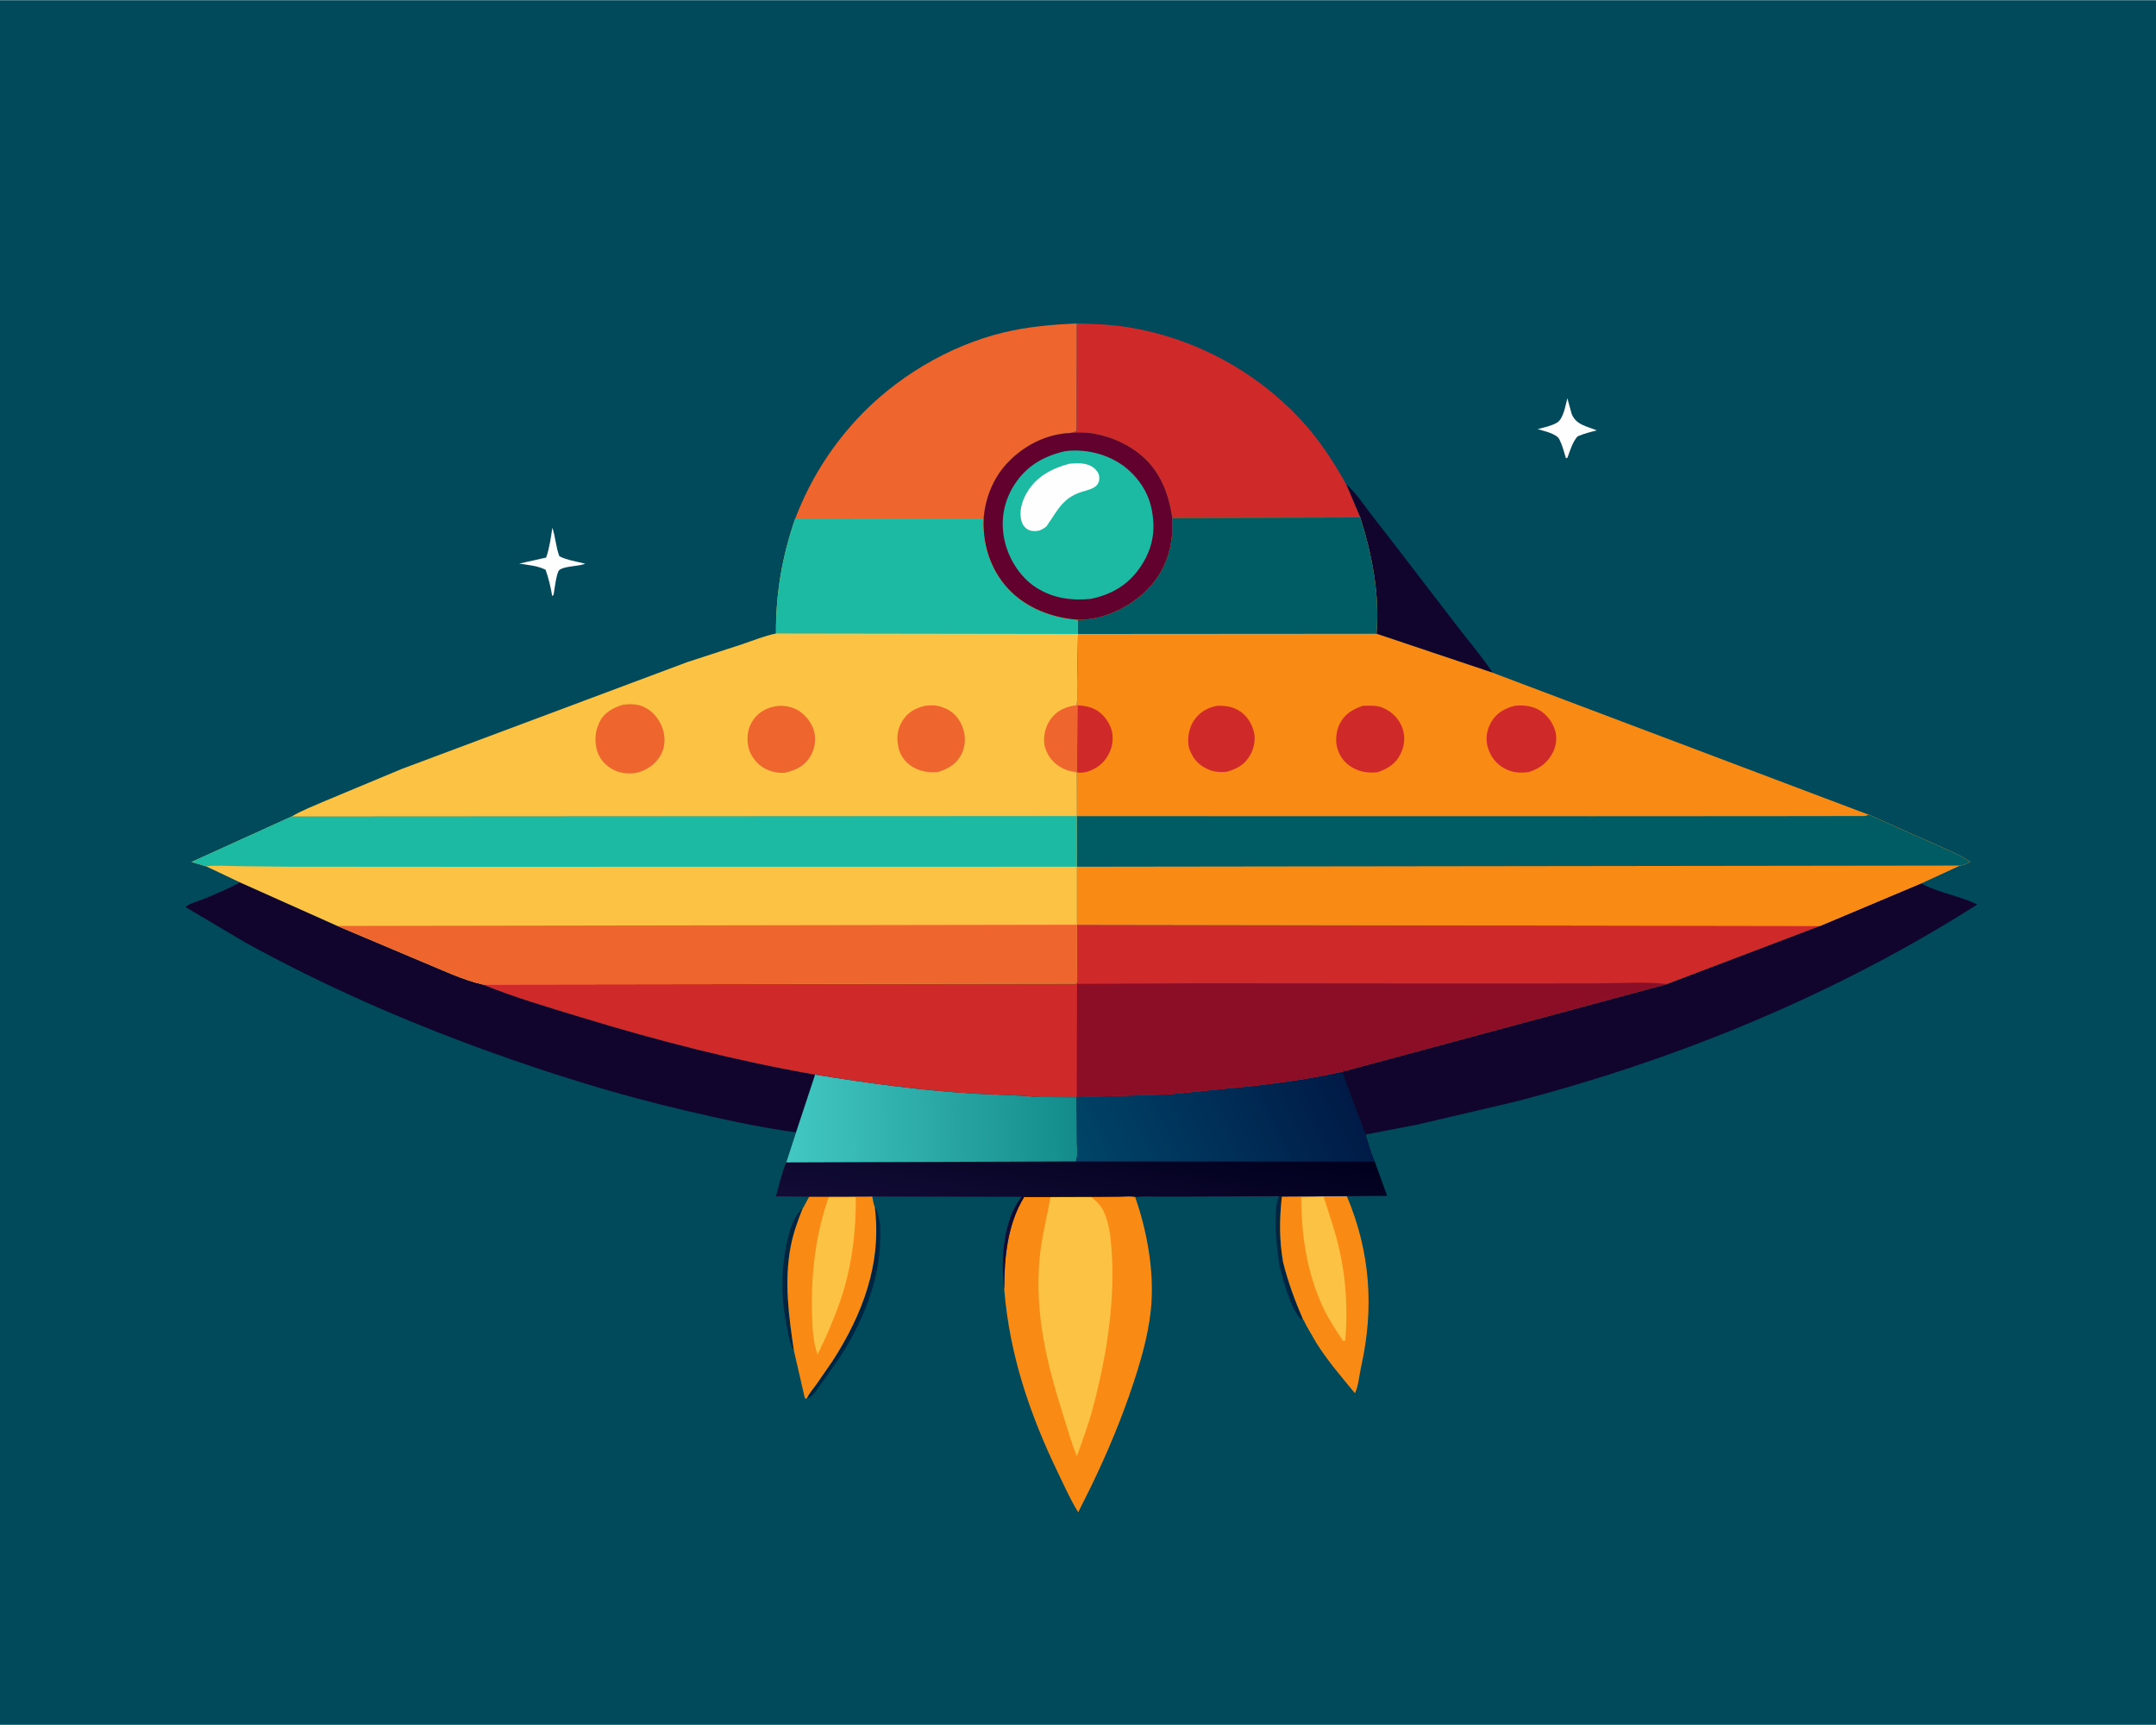 <svg version="1.1" xmlns="http://www.w3.org/2000/svg" style="display: block;" viewBox="0 0 2048 1638" width="1280" height="1024">
<defs>
	<linearGradient id="Gradient1" gradientUnits="userSpaceOnUse" x1="1038.59" y1="1059.95" x2="1018.49" y2="1180.56">
		<stop class="stop0" offset="0" stop-opacity="1" stop-color="rgb(0,0,29)"/>
		<stop class="stop1" offset="1" stop-opacity="1" stop-color="rgb(19,12,54)"/>
	</linearGradient>
	<linearGradient id="Gradient2" gradientUnits="userSpaceOnUse" x1="1022.33" y1="1059.08" x2="746.271" y2="1064.43">
		<stop class="stop0" offset="0" stop-opacity="1" stop-color="rgb(19,139,139)"/>
		<stop class="stop1" offset="1" stop-opacity="1" stop-color="rgb(67,200,195)"/>
	</linearGradient>
	<linearGradient id="Gradient3" gradientUnits="userSpaceOnUse" x1="1273.18" y1="1019.27" x2="1039.11" y2="1130.73">
		<stop class="stop0" offset="0" stop-opacity="1" stop-color="rgb(0,26,70)"/>
		<stop class="stop1" offset="1" stop-opacity="1" stop-color="rgb(0,69,105)"/>
	</linearGradient>
</defs>
<path transform="translate(0,0)" fill="rgb(0,74,91)" d="M -0 -0 L 2048 0 L 2048 1638 L -0 1638 L -0 -0 z"/>
<path transform="translate(0,0)" fill="rgb(0,37,67)" d="M 1214.98 1135.93 L 1217.68 1136.26 C 1215.26 1157.95 1215.09 1177.1 1218.82 1198.69 C 1223.59 1217.63 1229.94 1234.97 1237.7 1252.89 L 1235.67 1252.59 C 1226.55 1244.53 1218.24 1214.2 1215.31 1201.71 C 1213.26 1186.36 1211.28 1172.24 1211.7 1156.62 C 1211.89 1149.48 1211.94 1142.55 1214.98 1135.93 z"/>
<path transform="translate(0,0)" fill="rgb(0,37,67)" d="M 754.18 1282.8 C 750.176 1276.21 749.239 1269.13 747.734 1261.7 C 744.004 1243.28 742.196 1224.65 743.758 1205.86 C 745.146 1189.17 749.139 1158.55 762.653 1147.09 C 757.858 1159.01 753.577 1170.83 751.124 1183.5 C 744.71 1216.64 749.247 1249.85 754.18 1282.8 z"/>
<path transform="translate(0,0)" fill="rgb(0,37,67)" d="M 830.898 1145.74 C 833.514 1149.9 834.326 1154.65 835.418 1159.38 C 836.658 1164.75 836.17 1171.08 836.114 1176.59 C 835.706 1216.58 819.16 1256.1 797.609 1289.2 L 776.175 1319.54 C 773.976 1322.44 771.359 1326.72 767.627 1327.56 L 766.912 1327.09 C 768.932 1322.81 772.619 1318.68 775.407 1314.83 L 790.737 1292.63 C 819.553 1248.01 837.796 1199.51 830.898 1145.74 z"/>
<path transform="translate(0,0)" fill="rgb(255,254,254)" d="M 524.674 501.088 C 527.747 509.843 527.92 519.227 531.377 528.152 C 538.595 531.822 548.073 533.203 555.942 535.216 C 549.581 537.916 536.149 537.254 531.327 541.221 C 528.557 543.5 526.657 560.159 525.922 564.5 L 524.552 566.03 C 523.061 557.276 521.231 549.363 518.272 540.982 C 511.283 537.261 501.094 536.33 493.221 535.118 L 518.802 529.355 C 521.958 520.23 523.225 510.595 524.674 501.088 z"/>
<path transform="translate(0,0)" fill="rgb(255,254,254)" d="M 1488.85 378.085 L 1492.89 392.742 C 1497.09 403.476 1507.09 404.479 1516.82 408.599 C 1510.59 410.176 1504.46 411.643 1498.56 414.277 C 1493.84 419.397 1491.29 428.04 1488.97 434.5 C 1488.54 434.786 1488 434.858 1487.5 435.007 C 1485.69 429.125 1484.08 422.708 1481.3 417.198 C 1478.4 411.432 1466.4 409.241 1460.65 407.384 C 1466.61 405.774 1473.7 404.389 1479.02 401.225 C 1485.16 397.576 1487.06 384.677 1488.85 378.085 z"/>
<path transform="translate(0,0)" fill="rgb(17,5,45)" d="M 1278.7 459.693 C 1287.26 467.115 1294.63 478.09 1301.48 487.104 L 1328.7 522.238 L 1383.13 593.13 C 1394.82 608.251 1407.23 623.034 1418.03 638.794 L 1307.55 601.731 C 1310.73 564.124 1303.32 527.007 1292.14 491.302 L 1278.7 459.693 z"/>
<path transform="translate(0,0)" fill="rgb(249,139,21)" d="M 1217.68 1136.26 L 1279.36 1135.88 C 1301.59 1188.48 1305.45 1242.11 1293 1297.63 C 1291.39 1304.79 1290.39 1315.81 1287.49 1322.29 L 1286.97 1323 C 1274.17 1307.41 1260.93 1292.12 1250.2 1275 L 1240.77 1258.58 C 1240.33 1257.77 1238.31 1253.22 1237.7 1252.89 C 1229.94 1234.97 1223.59 1217.63 1218.82 1198.69 C 1215.09 1177.1 1215.26 1157.95 1217.68 1136.26 z"/>
<path transform="translate(0,0)" fill="rgb(252,194,68)" d="M 1235.99 1137.04 L 1257.31 1136.59 C 1262.99 1154.19 1269.03 1171.46 1272.92 1189.58 C 1278.82 1217.08 1280.18 1244.54 1277.96 1272.5 L 1276.89 1273.64 L 1275.73 1273.29 C 1269.02 1263.35 1262.26 1253.04 1257.13 1242.19 C 1241.29 1208.67 1236.37 1173.7 1235.99 1137.04 z"/>
<path transform="translate(0,0)" fill="rgb(249,139,21)" d="M 768.684 1136.39 L 828.615 1136.21 C 829.215 1138.84 829.62 1143.52 830.898 1145.74 C 837.796 1199.51 819.553 1248.01 790.737 1292.63 L 775.407 1314.83 C 772.619 1318.68 768.932 1322.81 766.912 1327.09 L 765.717 1328.31 L 764.5 1327.74 L 754.18 1282.8 C 749.247 1249.85 744.71 1216.64 751.124 1183.5 C 753.577 1170.83 757.858 1159.01 762.653 1147.09 L 762.86 1147.07 L 768.684 1136.39 z"/>
<path transform="translate(0,0)" fill="rgb(252,194,68)" d="M 787.211 1137.04 L 812.966 1136.9 C 813.128 1167.18 810.005 1196.43 801.329 1225.59 C 796.918 1240.42 790.835 1255.09 784.72 1269.3 L 776.561 1286.37 C 772.219 1273.52 771.572 1259.54 771.258 1246.08 C 770.418 1210.1 774.854 1170.99 787.211 1137.04 z"/>
<path transform="translate(0,0)" fill="rgb(249,139,21)" d="M 1036.64 1136.56 L 1063.57 1136.38 C 1068.23 1136.35 1073.71 1135.73 1078.28 1136.56 C 1088.85 1167.09 1095.5 1201.69 1093.95 1234.02 C 1092.68 1260.62 1085.2 1287.49 1076.91 1312.68 C 1065.6 1347.04 1051.65 1380.32 1035.84 1412.85 L 1024.2 1436.13 C 1016.84 1424.31 1011.08 1411.26 1005.03 1398.73 C 978.093 1342.96 958.932 1286.34 953.897 1224.23 C 953.922 1194.4 956.893 1162.66 972.866 1136.66 L 997.889 1136.68 L 1036.64 1136.56 z"/>
<path transform="translate(0,0)" fill="rgb(252,194,68)" d="M 997.889 1136.68 L 1036.64 1136.56 C 1041.36 1140.85 1045.65 1144.54 1048.41 1150.42 C 1054.14 1162.63 1055.41 1177.88 1056.16 1191.2 C 1058.91 1240.35 1050.56 1290.74 1037.84 1338.12 C 1033.75 1353.35 1028.17 1368.06 1022.97 1382.92 C 1017.63 1370.11 1013.96 1356.5 1009.75 1343.27 C 994.121 1294.2 982.732 1246.64 987.565 1194.82 C 989.404 1175.12 994.518 1156.11 997.889 1136.68 z"/>
<path transform="translate(0,0)" fill="rgb(239,101,46)" d="M 755.489 492.144 C 768.926 457.094 787.823 426.499 813.204 398.793 C 849.579 359.084 900.975 328.099 953.436 315.554 C 976.417 310.058 999.395 308.069 1022.91 307.005 L 1022.79 407.826 C 1022.79 408.911 1022.22 409.108 1021.5 409.871 L 1016.65 411.063 C 993.453 411.967 971.518 423.552 956.038 440.503 C 943.174 454.588 935.876 473.315 934.397 492.216 L 755.489 492.144 z"/>
<path transform="translate(0,0)" fill="rgb(208,41,42)" d="M 1022.91 307.005 C 1039.38 307.451 1056.08 308.029 1072.35 310.703 C 1133.83 320.801 1191.24 351.415 1233.95 396.597 C 1251.94 415.632 1265.93 436.925 1278.7 459.693 L 1292.14 491.302 L 1113.58 491.816 C 1109.95 467.138 1101.48 445.491 1081.06 429.797 C 1063.8 416.533 1038.38 408.097 1016.65 411.063 L 1021.5 409.871 C 1022.22 409.108 1022.79 408.911 1022.79 407.826 L 1022.91 307.005 z"/>
<path transform="translate(0,0)" fill="rgb(17,5,45)" d="M 228.104 837.967 L 320.452 879.251 L 400.379 913.008 C 418.883 920.549 439.225 930.492 458.63 934.859 C 488.504 947.071 520.641 956.428 551.496 965.853 C 625.087 988.333 698.449 1007.19 774.302 1020.45 L 756.167 1075.29 C 720.678 1070.56 685.3 1062.62 650.461 1054.46 C 586.182 1039.42 523.203 1019.86 461.16 997.339 C 382.589 968.814 306.353 935.386 233.107 895.029 L 176.189 861.327 C 179.82 857.79 189.661 855.275 194.51 853.26 C 205.768 848.583 217.293 843.6 228.104 837.967 z"/>
<path transform="translate(0,0)" fill="rgb(17,5,45)" d="M 1728.87 879.26 L 1824.85 838.828 L 1825.84 839.357 C 1842.4 848.004 1861.7 850.736 1878.22 858.886 C 1743.96 944.377 1593.85 1005.89 1440 1046 L 1346 1068.01 L 1297.07 1077.39 L 1274.79 1017.73 L 1583.55 934.441 L 1728.87 879.26 z"/>
<path transform="translate(0,0)" fill="url(#Gradient1)" d="M 1022.8 1041.96 L 1110.75 1039.23 L 1191.5 1031.15 C 1219.46 1027.86 1247.34 1024.07 1274.79 1017.73 L 1297.07 1077.39 C 1299.81 1085.67 1302.05 1095.28 1305.88 1103.09 L 1317.68 1135.62 L 1279.36 1135.88 L 1217.68 1136.26 L 1214.98 1135.93 L 1107.77 1136.4 L 1086.4 1136.18 C 1083.9 1136.17 1080.64 1136.93 1078.28 1136.56 C 1073.71 1135.73 1068.23 1136.35 1063.57 1136.38 L 1036.64 1136.56 L 997.889 1136.68 L 972.866 1136.66 C 956.893 1162.66 953.922 1194.4 953.897 1224.23 L 953.688 1223.06 C 950.841 1196.17 952.681 1159.62 969.889 1137.24 L 970.463 1136.51 L 828.615 1136.21 L 768.684 1136.39 L 737.052 1136.11 C 740.054 1125.56 742.583 1113.9 746.849 1103.85 L 756.167 1075.29 L 774.302 1020.45 C 824.867 1028.72 876.493 1035.7 927.662 1038.61 C 935.62 1039.07 980.824 1040.3 983.277 1041.77 L 1022.8 1041.96 z"/>
<path transform="translate(0,0)" fill="url(#Gradient2)" d="M 774.302 1020.45 C 824.867 1028.72 876.493 1035.7 927.662 1038.61 C 935.62 1039.07 980.824 1040.3 983.277 1041.77 L 1022.8 1041.96 L 1023.04 1086.08 C 1023.03 1090.37 1024.04 1098.43 1022.14 1102.16 L 1022.31 1102.91 L 746.849 1103.85 L 756.167 1075.29 L 774.302 1020.45 z"/>
<path transform="translate(0,0)" fill="url(#Gradient3)" d="M 1022.8 1041.96 L 1110.75 1039.23 L 1191.5 1031.15 C 1219.46 1027.86 1247.34 1024.07 1274.79 1017.73 L 1297.07 1077.39 C 1299.81 1085.67 1302.05 1095.28 1305.88 1103.09 L 1022.31 1102.91 L 1022.14 1102.16 C 1024.04 1098.43 1023.03 1090.37 1023.04 1086.08 L 1022.8 1041.96 z"/>
<path transform="translate(0,0)" fill="rgb(208,41,42)" d="M 1023.09 878.139 L 1728.87 879.26 L 1583.55 934.441 L 1274.79 1017.73 C 1247.34 1024.07 1219.46 1027.86 1191.5 1031.15 L 1110.75 1039.23 L 1022.8 1041.96 L 983.277 1041.77 C 980.824 1040.3 935.62 1039.07 927.662 1038.61 C 876.493 1035.7 824.867 1028.72 774.302 1020.45 C 698.449 1007.19 625.087 988.333 551.496 965.853 C 520.641 956.428 488.504 947.071 458.63 934.859 L 1022.36 934.017 C 1023.91 929.765 1022.99 922.913 1023.01 918.216 L 1023.09 878.139 z"/>
<path transform="translate(0,0)" fill="rgb(139,13,38)" d="M 1023.09 934.291 L 1138.74 933.719 L 1377.22 933.93 L 1514.94 933.862 C 1537.25 933.855 1561.5 931.988 1583.55 934.441 L 1274.79 1017.73 C 1247.34 1024.07 1219.46 1027.86 1191.5 1031.15 L 1110.75 1039.23 L 1022.8 1041.96 L 1023.09 934.291 z"/>
<path transform="translate(0,0)" fill="rgb(252,194,68)" d="M 755.489 492.144 L 934.397 492.216 C 933.187 516.437 940.893 540.768 957.445 558.76 C 974.372 577.16 999.431 586.674 1023.97 588.439 L 1024.01 601.92 L 1023.16 648.86 C 1023.09 655.583 1023.67 662.917 1022.87 669.562 L 1023.69 669.756 L 1022.97 733.105 L 1023.07 774.989 L 276.778 775.437 C 287.069 769.295 299.019 764.855 309.993 760.033 L 381.695 730.11 L 652.667 628.73 L 704.605 611.799 C 715.285 608.253 726.096 603.732 737.12 601.487 C 736.819 563.72 743.032 527.796 755.489 492.144 z"/>
<path transform="translate(0,0)" fill="rgb(239,101,46)" d="M 1022.87 669.562 L 1023.69 669.756 L 1022.97 733.105 C 1019.39 732.952 1015.62 732.163 1012.3 730.809 C 1004.19 727.503 997.646 721.795 994.206 713.608 L 993.655 712.253 C 992.977 710.64 992.422 709.251 992.158 707.5 C 990.781 698.379 993.103 689.319 998.686 682.006 C 1004.72 674.104 1013.3 670.762 1022.87 669.562 z"/>
<path transform="translate(0,0)" fill="rgb(239,101,46)" d="M 738.981 670.266 C 743.61 669.849 748.779 670.643 753.171 672.162 C 761.431 675.02 768.07 682.189 771.754 689.946 C 774.871 696.508 775.039 705.39 772.514 712.204 L 772.002 713.5 C 771.383 715.095 770.762 716.525 769.882 718 C 764.121 727.662 755.764 731.363 745.258 733.837 C 738.28 734.171 730.823 732.518 724.882 728.783 C 717.987 724.448 712.118 716.492 710.706 708.472 C 709.11 699.407 710.358 690.575 715.89 683 C 721.63 675.139 729.639 671.565 738.981 670.266 z"/>
<path transform="translate(0,0)" fill="rgb(239,101,46)" d="M 878.919 670.132 C 883.947 669.485 889.92 669.527 894.684 671.328 L 896 671.858 L 899.747 673.426 C 907.386 677.34 912.564 684.465 915.095 692.59 C 917.662 700.829 916.845 710.062 912.55 717.592 C 907.784 725.947 900.006 730.381 891.01 733.035 C 882.473 733.807 875.092 732.746 867.513 728.548 C 861.028 724.955 855.795 718.617 853.872 711.404 C 851.325 701.851 851.933 692.772 857.344 684.267 C 862.585 676.029 869.739 672.285 878.919 670.132 z"/>
<path transform="translate(0,0)" fill="rgb(239,101,46)" d="M 591.445 669.187 C 598.345 668.305 605.306 668.246 611.747 671.276 C 620.269 675.285 626.656 683.318 629.531 692.191 C 632.187 700.392 631.88 709.521 627.536 717.143 C 622.472 726.03 614.337 731.393 604.625 733.856 C 596.864 735.023 589.341 734.493 582.293 730.711 C 574.866 726.726 569.19 720.417 566.972 712.156 L 566.681 711 C 565.186 705.274 565.261 696.919 567.253 691.314 L 567.753 690 L 569.406 685.807 C 573.83 676.514 582.174 672.262 591.445 669.187 z"/>
<path transform="translate(0,0)" fill="rgb(28,186,163)" d="M 755.489 492.144 L 934.397 492.216 C 933.187 516.437 940.893 540.768 957.445 558.76 C 974.372 577.16 999.431 586.674 1023.97 588.439 L 1024.01 601.92 L 737.12 601.487 C 736.819 563.72 743.032 527.796 755.489 492.144 z"/>
<path transform="translate(0,0)" fill="rgb(252,194,68)" d="M 195.73 822.6 L 181.871 818.526 L 276.778 775.437 L 1023.07 774.989 L 1023.09 823.004 L 1023.09 878.139 L 1023.01 918.216 C 1022.99 922.913 1023.91 929.765 1022.36 934.017 L 458.63 934.859 C 439.225 930.492 418.883 920.549 400.379 913.008 L 320.452 879.251 L 228.104 837.967 L 195.73 822.6 z"/>
<path transform="translate(0,0)" fill="rgb(239,101,46)" d="M 1023.09 878.139 L 1023.01 918.216 C 1022.99 922.913 1023.91 929.765 1022.36 934.017 L 458.63 934.859 C 439.225 930.492 418.883 920.549 400.379 913.008 L 320.452 879.251 L 1023.09 878.139 z"/>
<path transform="translate(0,0)" fill="rgb(28,186,163)" d="M 195.73 822.6 L 181.871 818.526 L 276.778 775.437 L 1023.07 774.989 L 1023.09 823.004 L 445.218 823.087 L 274.065 822.969 L 225.079 822.448 C 215.378 822.299 205.375 821.533 195.73 822.6 z"/>
<path transform="translate(0,0)" fill="rgb(249,139,21)" d="M 1016.65 411.063 C 1038.38 408.097 1063.8 416.533 1081.06 429.797 C 1101.48 445.491 1109.95 467.138 1113.58 491.816 L 1292.14 491.302 C 1303.32 527.007 1310.73 564.124 1307.55 601.731 L 1418.03 638.794 L 1775.06 773.588 L 1835.61 800.542 C 1847.03 805.772 1859.24 810.496 1869.85 817.248 L 1871.02 817.977 L 1871.71 818.424 C 1869.07 819.527 1864.52 822.034 1861.68 821.898 L 1824.85 838.828 L 1728.87 879.26 L 1023.09 878.139 L 1023.09 823.004 L 1023.07 774.989 L 1022.97 733.105 L 1023.69 669.756 L 1022.87 669.562 C 1023.67 662.917 1023.09 655.583 1023.16 648.86 L 1024.01 601.92 L 1023.97 588.439 C 999.431 586.674 974.372 577.16 957.445 558.76 C 940.893 540.768 933.187 516.437 934.397 492.216 C 935.876 473.315 943.174 454.588 956.038 440.503 C 971.518 423.552 993.453 411.967 1016.65 411.063 z"/>
<path transform="translate(0,0)" fill="rgb(208,41,42)" d="M 1023.69 669.756 C 1033.33 670.143 1041.69 672.466 1048.41 680.004 C 1054.44 686.77 1057.7 694.857 1056.82 703.917 C 1055.98 712.714 1051.23 721.506 1044.25 726.925 C 1039.03 730.974 1031.35 734.231 1024.64 733.666 C 1023.87 733.602 1023.59 733.409 1022.97 733.105 L 1023.69 669.756 z"/>
<path transform="translate(0,0)" fill="rgb(208,41,42)" d="M 1155.82 670.176 C 1162.94 670.006 1168.67 670.471 1175.12 673.749 C 1183.05 677.782 1188.13 685.075 1190.7 693.447 C 1193.01 701.02 1191.52 709.696 1187.76 716.602 C 1182.68 725.95 1175.26 729.932 1165.4 732.81 C 1160.65 733.258 1154.86 733.2 1150.35 731.589 C 1141.54 728.435 1135.19 723.407 1131.26 714.653 L 1130.66 713.273 C 1130.17 712.18 1129.66 711.152 1129.39 709.972 C 1127.58 701.956 1129.27 691.602 1133.72 684.729 C 1139.04 676.514 1146.4 672.105 1155.82 670.176 z"/>
<path transform="translate(0,0)" fill="rgb(208,41,42)" d="M 1294.5 670.179 C 1301.42 670.076 1307.38 669.339 1313.95 672.203 C 1322.29 675.839 1328.82 682.33 1332.01 690.928 C 1335.12 699.274 1334.25 707.823 1330.44 715.755 C 1325.93 725.153 1318.36 729.882 1308.81 733.156 C 1304.77 733.833 1301.04 733.681 1297 733.127 C 1288.55 731.966 1279.88 727.213 1274.92 720.142 C 1270.14 713.329 1268.26 705.116 1269.66 696.898 L 1269.91 695.5 C 1270.4 692.721 1271.17 690.34 1272.38 687.794 C 1276.94 678.13 1284.72 673.585 1294.5 670.179 z"/>
<path transform="translate(0,0)" fill="rgb(208,41,42)" d="M 1438.74 670.144 C 1446.52 669.49 1453.54 669.848 1460.61 673.393 C 1468.82 677.508 1474.64 685.199 1477.28 693.886 C 1479.29 700.516 1478.18 708.452 1475.06 714.527 C 1470.04 724.283 1462.54 729.816 1452.22 733.068 C 1444.44 734.219 1437.15 733.741 1430 730.134 C 1421.52 725.856 1415.95 718.663 1413.25 709.614 C 1410.84 701.521 1412.28 692.983 1416.45 685.729 C 1421.46 677 1429.3 672.629 1438.74 670.144 z"/>
<path transform="translate(0,0)" fill="rgb(0,92,100)" d="M 1113.58 491.816 L 1292.14 491.302 C 1303.32 527.007 1310.73 564.124 1307.55 601.731 L 1024.01 601.92 L 1023.97 588.439 L 1027.8 588.35 C 1051.28 587.58 1076.23 574.619 1091.97 557.5 C 1108.76 539.247 1114.9 516.03 1113.58 491.816 z"/>
<path transform="translate(0,0)" fill="rgb(98,0,46)" d="M 1016.65 411.063 C 1038.38 408.097 1063.8 416.533 1081.06 429.797 C 1101.48 445.491 1109.95 467.138 1113.58 491.816 C 1114.9 516.03 1108.76 539.247 1091.97 557.5 C 1076.23 574.619 1051.28 587.58 1027.8 588.35 L 1023.97 588.439 C 999.431 586.674 974.372 577.16 957.445 558.76 C 940.893 540.768 933.187 516.437 934.397 492.216 C 935.876 473.315 943.174 454.588 956.038 440.503 C 971.518 423.552 993.453 411.967 1016.65 411.063 z"/>
<path transform="translate(0,0)" fill="rgb(28,186,163)" d="M 1012.34 428.218 C 1029.76 426.186 1048.26 430.163 1063.13 439.535 C 1077.95 448.876 1089.73 464.434 1093.58 481.647 C 1098.05 501.643 1095.57 519.325 1084.39 536.66 C 1072.76 554.693 1056.96 564.172 1036.34 568.608 C 1017.85 570.435 1000.26 568.084 984.337 557.926 C 968.971 548.121 957.823 530.224 954.09 512.558 C 950.158 493.951 953.451 475.631 963.901 459.653 C 975.497 441.924 992.073 432.623 1012.34 428.218 z"/>
<path transform="translate(0,0)" fill="rgb(255,254,254)" d="M 1015.94 440.204 C 1023.45 439.61 1032.21 439.072 1038.59 443.871 C 1041.28 445.89 1043.75 448.939 1044.15 452.364 C 1045.55 464.353 1032.61 464.813 1024.5 468.013 C 1020.33 469.657 1016.16 471.977 1012.76 474.914 C 1004.97 481.643 1000 491.559 993.961 499.812 C 992.273 501.21 990.383 502.455 988.342 503.278 C 985.07 504.597 979.64 504.601 976.5 502.805 C 973.334 500.995 971.256 498.116 970.301 494.655 C 967.817 485.656 970.726 476.009 975.21 468.132 C 984.064 452.578 999.18 444.643 1015.94 440.204 z"/>
<path transform="translate(0,0)" fill="rgb(249,139,21)" d="M 1775.06 773.588 L 1835.61 800.542 C 1847.03 805.772 1859.24 810.496 1869.85 817.248 L 1871.02 817.977 L 1871.71 818.424 C 1869.07 819.527 1864.52 822.034 1861.68 821.898 L 1824.85 838.828 L 1728.87 879.26 L 1023.09 878.139 L 1023.09 823.004 L 1023.07 774.989 L 1513.72 775.063 L 1684.9 774.974 L 1770.73 774.855 C 1772.41 774.805 1773.57 774.286 1775.06 773.588 z"/>
<path transform="translate(0,0)" fill="rgb(0,92,100)" d="M 1775.06 773.588 L 1835.61 800.542 C 1847.03 805.772 1859.24 810.496 1869.85 817.248 L 1871.02 817.977 L 1871.71 818.424 C 1869.07 819.527 1864.52 822.034 1861.68 821.898 L 1023.09 823.004 L 1023.07 774.989 L 1513.72 775.063 L 1684.9 774.974 L 1770.73 774.855 C 1772.41 774.805 1773.57 774.286 1775.06 773.588 z"/>
</svg>